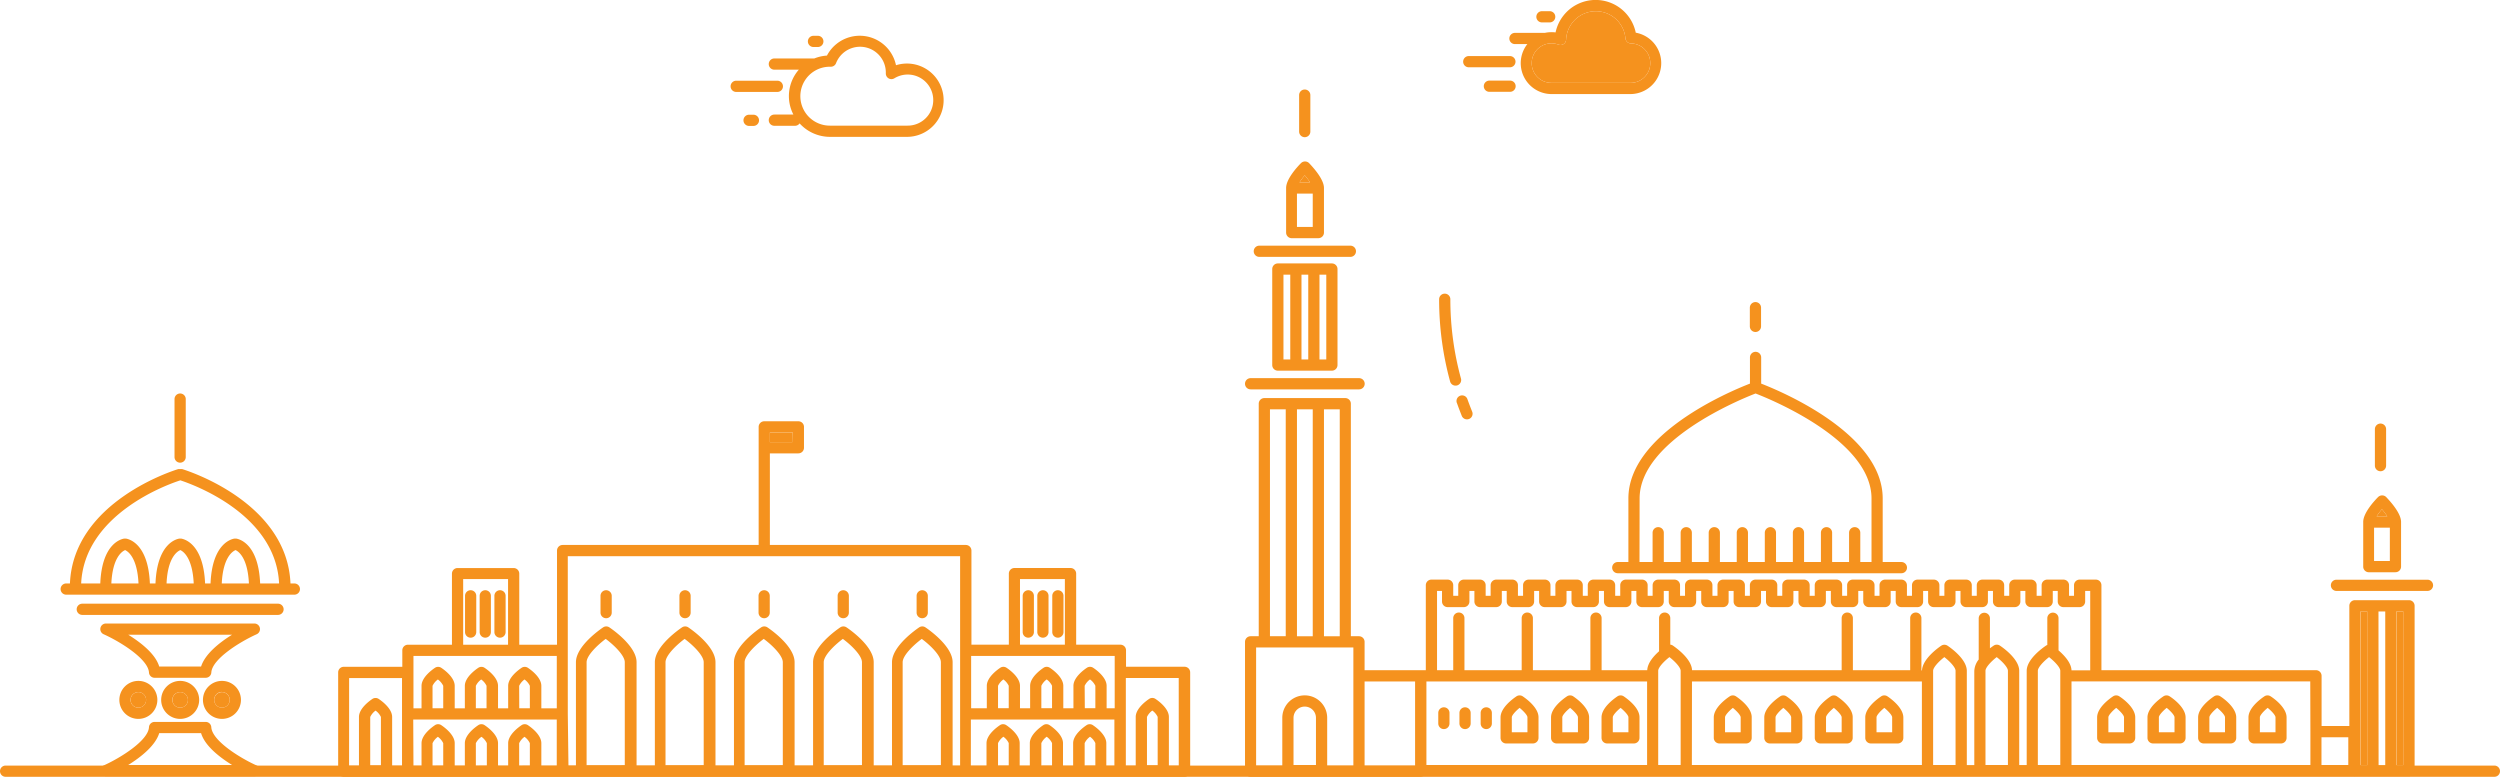 <svg id="Layer_1" data-name="Layer 1" xmlns="http://www.w3.org/2000/svg" viewBox="0 0 668.39 207.68"><defs><style>.cls-1{fill:#f5921e;}</style></defs><title>Muscat</title><rect class="cls-1" x="631.11" y="163.47" width="1.82" height="41.09"/><rect class="cls-1" x="640.74" y="163.47" width="1.82" height="41.09"/><rect class="cls-1" x="205.81" y="115.63" width="6.12" height="2.58"/><path class="cls-1" d="M731.06,525.69H65.67a1.5,1.5,0,0,1,0-3H731.06a1.5,1.5,0,0,1,0,3Z" transform="translate(-64.17 -318.01)"/><path class="cls-1" d="M453.32,421.11a1.55,1.55,0,0,0,.4-.05,1.5,1.5,0,0,0,1.05-1.84,80.3,80.3,0,0,1-2.84-21.2,1.5,1.5,0,0,0-3,0,83.34,83.34,0,0,0,2.94,22A1.5,1.5,0,0,0,453.32,421.11Z" transform="translate(-64.17 -318.01)"/><path class="cls-1" d="M453.67,425.71c.4,1.14.84,2.29,1.29,3.42a1.5,1.5,0,1,0,2.78-1.12c-.44-1.09-.86-2.19-1.25-3.29a1.5,1.5,0,0,0-2.83,1Z" transform="translate(-64.17 -318.01)"/><path class="cls-1" d="M456.85,336h11a1.5,1.5,0,0,0,0-3h-11a1.5,1.5,0,0,0,0,3Z" transform="translate(-64.17 -318.01)"/><path class="cls-1" d="M467.89,339.56h-5.52a1.5,1.5,0,0,0,0,3h5.52a1.5,1.5,0,0,0,0-3Z" transform="translate(-64.17 -318.01)"/><path class="cls-1" d="M476.42,324h2.07a1.5,1.5,0,1,0,0-3h-2.07a1.5,1.5,0,0,0,0,3Z" transform="translate(-64.17 -318.01)"/><path class="cls-1" d="M469.25,329.8h3.26A8.26,8.26,0,0,0,479,343.16h21a8.27,8.27,0,0,0,1.5-16.41,10.95,10.95,0,0,0-21.44-.07,8.14,8.14,0,0,0-1.1-.07,8.28,8.28,0,0,0-1.76.19h-8a1.5,1.5,0,0,0,0,3Zm11.63.15a1.5,1.5,0,0,0,2-1.34,7.95,7.95,0,0,1,15.86-.36,1.5,1.5,0,0,0,1.45,1.37,5.27,5.27,0,0,1-.15,10.54H479a5.28,5.28,0,1,1,1.85-10.21Z" transform="translate(-64.17 -318.01)"/><path class="cls-1" d="M271.2,336.64h6.54a10.73,10.73,0,0,0-1.45,12H271.2a1.5,1.5,0,0,0,0,3h5.52a1.5,1.5,0,0,0,1.23-.64A11,11,0,0,0,286,354.6h20.72a9.8,9.8,0,1,0-3-19.15,9.9,9.9,0,0,0-18.46-2.58,11,11,0,0,0-3.38.77H271.2a1.5,1.5,0,0,0,0,3Zm14.89-.79h.16a1.49,1.49,0,0,0,1.44-.95A6.89,6.89,0,0,1,301,337.46v.15a1.5,1.5,0,0,0,2.26,1.35,6.83,6.83,0,1,1,3.52,12.64H286a7.87,7.87,0,1,1,.05-15.75Z" transform="translate(-64.17 -318.01)"/><path class="cls-1" d="M261,342.59h11a1.5,1.5,0,1,0,0-3H261a1.5,1.5,0,0,0,0,3Z" transform="translate(-64.17 -318.01)"/><path class="cls-1" d="M264.44,348.68a1.5,1.5,0,0,0,0,3h1.16a1.5,1.5,0,0,0,0-3Z" transform="translate(-64.17 -318.01)"/><path class="cls-1" d="M281.66,330.58h1.16a1.5,1.5,0,0,0,0-3h-1.16a1.5,1.5,0,0,0,0,3Z" transform="translate(-64.17 -318.01)"/><path class="cls-1" d="M471.28,504.18a1.5,1.5,0,0,0-1.67,0c-1,.67-4.26,3.05-4.26,5.63v5.47a1.5,1.5,0,0,0,1.5,1.5H474a1.5,1.5,0,0,0,1.5-1.5v-5.47C475.53,507.23,472.27,504.85,471.28,504.18Zm1.26,9.6h-4.18v-4c0-.49.94-1.59,2.09-2.52,1.09.89,2.09,2,2.09,2.52Z" transform="translate(-64.17 -318.01)"/><path class="cls-1" d="M484.78,504.18a1.5,1.5,0,0,0-1.67,0c-1,.67-4.26,3.05-4.26,5.63v5.47a1.5,1.5,0,0,0,1.5,1.5h7.18a1.5,1.5,0,0,0,1.5-1.5v-5.47C489,507.23,485.77,504.85,484.78,504.18Zm1.26,9.6h-4.18v-4c0-.49.94-1.59,2.09-2.52,1.09.89,2.09,2,2.09,2.52Z" transform="translate(-64.17 -318.01)"/><path class="cls-1" d="M498.28,504.18a1.5,1.5,0,0,0-1.67,0c-1,.67-4.26,3.05-4.26,5.63v5.47a1.5,1.5,0,0,0,1.5,1.5H501a1.5,1.5,0,0,0,1.5-1.5v-5.47C502.53,507.23,499.27,504.85,498.28,504.18Zm1.26,9.6h-4.18v-4c0-.49.94-1.59,2.09-2.52,1.09.89,2.09,2,2.09,2.52Z" transform="translate(-64.17 -318.01)"/><path class="cls-1" d="M528.29,504.18a1.5,1.5,0,0,0-1.67,0c-1,.67-4.26,3.05-4.26,5.63v5.47a1.5,1.5,0,0,0,1.5,1.5H531a1.5,1.5,0,0,0,1.5-1.5v-5.47C532.55,507.23,529.29,504.85,528.29,504.18Zm1.26,9.6h-4.18v-4c0-.49.94-1.59,2.09-2.52,1.09.89,2.09,2,2.09,2.52Z" transform="translate(-64.17 -318.01)"/><path class="cls-1" d="M541.79,504.18a1.5,1.5,0,0,0-1.67,0c-1,.67-4.26,3.05-4.26,5.63v5.47a1.5,1.5,0,0,0,1.5,1.5h7.18a1.5,1.5,0,0,0,1.5-1.5v-5.47C546,507.23,542.79,504.85,541.79,504.18Zm1.26,9.6h-4.18v-4c0-.49.94-1.59,2.09-2.52,1.09.89,2.09,2,2.09,2.52Z" transform="translate(-64.17 -318.01)"/><path class="cls-1" d="M555.29,504.18a1.5,1.5,0,0,0-1.67,0c-1,.67-4.26,3.05-4.26,5.63v5.47a1.5,1.5,0,0,0,1.5,1.5H558a1.5,1.5,0,0,0,1.5-1.5v-5.47C559.55,507.23,556.29,504.85,555.29,504.18Zm1.26,9.6h-4.18v-4c0-.49.94-1.59,2.09-2.52,1.09.89,2.09,2,2.09,2.52Z" transform="translate(-64.17 -318.01)"/><path class="cls-1" d="M568.79,504.18a1.5,1.5,0,0,0-1.67,0c-1,.67-4.26,3.05-4.26,5.63v5.47a1.5,1.5,0,0,0,1.5,1.5h7.18a1.5,1.5,0,0,0,1.5-1.5v-5.47C573,507.23,569.79,504.85,568.79,504.18Zm1.26,9.6h-4.18v-4c0-.49.94-1.59,2.09-2.52,1.09.89,2.09,2,2.09,2.52Z" transform="translate(-64.17 -318.01)"/><path class="cls-1" d="M626.36,516.78h7.18a1.5,1.5,0,0,0,1.5-1.5v-5.47c0-2.58-3.26-5-4.26-5.63a1.5,1.5,0,0,0-1.67,0c-1,.67-4.26,3.05-4.26,5.63v5.47A1.5,1.5,0,0,0,626.36,516.78Zm1.5-7c0-.49.94-1.59,2.09-2.52,1.09.89,2.09,2,2.09,2.52v4h-4.18Z" transform="translate(-64.17 -318.01)"/><path class="cls-1" d="M639.86,516.78H647a1.5,1.5,0,0,0,1.5-1.5v-5.47c0-2.58-3.26-5-4.26-5.63a1.5,1.5,0,0,0-1.67,0c-1,.67-4.26,3.05-4.26,5.63v5.47A1.5,1.5,0,0,0,639.86,516.78Zm1.5-7c0-.49.94-1.59,2.09-2.52,1.09.89,2.09,2,2.09,2.52v4h-4.18Z" transform="translate(-64.17 -318.01)"/><path class="cls-1" d="M653.36,516.78h7.18a1.5,1.5,0,0,0,1.5-1.5v-5.47c0-2.58-3.26-5-4.26-5.63a1.5,1.5,0,0,0-1.67,0c-1,.67-4.26,3.05-4.26,5.63v5.47A1.5,1.5,0,0,0,653.36,516.78Zm1.5-7c0-.49.94-1.59,2.09-2.52,1.09.89,2.09,2,2.09,2.52v4h-4.18Z" transform="translate(-64.17 -318.01)"/><path class="cls-1" d="M666.86,516.78H674a1.5,1.5,0,0,0,1.5-1.5v-5.47c0-2.58-3.26-5-4.26-5.63a1.5,1.5,0,0,0-1.67,0c-1,.67-4.26,3.05-4.26,5.63v5.47A1.5,1.5,0,0,0,666.86,516.78Zm1.5-7c0-.49.94-1.59,2.09-2.52,1.09.89,2.09,2,2.09,2.52v4h-4.18Z" transform="translate(-64.17 -318.01)"/><path class="cls-1" d="M415.44,388.44h-9.63a1.5,1.5,0,0,0-1.5,1.5v25.67a1.5,1.5,0,0,0,1.5,1.5h14.45a1.5,1.5,0,0,0,1.5-1.5V389.94a1.5,1.5,0,0,0-1.5-1.5Zm-8.13,3h1.82v22.67h-1.82Zm4.82,0h1.81v22.67h-1.81Zm6.63,22.67h-1.82V391.44h1.82Z" transform="translate(-64.17 -318.01)"/><path class="cls-1" d="M398.53,422.11h29a1.5,1.5,0,0,0,0-3h-29a1.5,1.5,0,0,0,0,3Z" transform="translate(-64.17 -318.01)"/><path class="cls-1" d="M400.86,386.69H425.2a1.5,1.5,0,0,0,0-3H400.86a1.5,1.5,0,0,0,0,3Z" transform="translate(-64.17 -318.01)"/><path class="cls-1" d="M409.42,381.69h7.22a1.5,1.5,0,0,0,1.5-1.5V368.27c0-2.43-3.1-5.72-4-6.67a1.54,1.54,0,0,0-2.12,0c-1,1-4,4.25-4,6.67v11.92A1.5,1.5,0,0,0,409.42,381.69Zm5.72-3h-4.22v-8.92h4.22ZM413,364.88a18.61,18.61,0,0,1,1.43,1.9H411.6A17.77,17.77,0,0,1,413,364.88Z" transform="translate(-64.17 -318.01)"/><path class="cls-1" d="M413,354.69a1.5,1.5,0,0,0,1.5-1.5v-9.75a1.5,1.5,0,0,0-3,0v9.75A1.5,1.5,0,0,0,413,354.69Z" transform="translate(-64.17 -318.01)"/><path class="cls-1" d="M708.23,478.47H693.78a1.5,1.5,0,0,0-1.5,1.5v32.14h-7.42V498.69a1.5,1.5,0,0,0-1.5-1.5H626V474.47a1.5,1.5,0,0,0-1.5-1.5h-4.33a1.5,1.5,0,0,0-1.5,1.5v2.83h-1.33v-2.83a1.5,1.5,0,0,0-1.5-1.5h-4.33a1.5,1.5,0,0,0-1.5,1.5v2.83h-1.33v-2.83a1.5,1.5,0,0,0-1.5-1.5h-4.33a1.5,1.5,0,0,0-1.5,1.5v2.83H600v-2.83a1.5,1.5,0,0,0-1.5-1.5h-4.33a1.5,1.5,0,0,0-1.5,1.5v2.83h-1.33v-2.83a1.5,1.5,0,0,0-1.5-1.5h-4.33a1.5,1.5,0,0,0-1.5,1.5v2.83h-1.33v-2.83a1.5,1.5,0,0,0-1.5-1.5h-4.33a1.5,1.5,0,0,0-1.5,1.5v2.83H574v-2.83a1.5,1.5,0,0,0-1.5-1.5h-4.33a1.5,1.5,0,0,0-1.5,1.5v2.83h-1.33v-2.83a1.5,1.5,0,0,0-1.5-1.5h-4.33a1.5,1.5,0,0,0-1.5,1.5v2.83h-1.33v-2.83a1.5,1.5,0,0,0-1.5-1.5h-4.33a1.5,1.5,0,0,0-1.5,1.5v2.83H548v-2.83a1.5,1.5,0,0,0-1.5-1.5h-4.33a1.5,1.5,0,0,0-1.5,1.5v2.83h-1.33v-2.83a1.5,1.5,0,0,0-1.5-1.5h-4.33a1.5,1.5,0,0,0-1.5,1.5v2.83h-1.33v-2.83a1.5,1.5,0,0,0-1.5-1.5h-4.33a1.5,1.5,0,0,0-1.5,1.5v2.83H522v-2.83a1.5,1.5,0,0,0-1.5-1.5h-4.33a1.5,1.5,0,0,0-1.5,1.5v2.83h-1.33v-2.83a1.5,1.5,0,0,0-1.5-1.5h-4.33a1.5,1.5,0,0,0-1.5,1.5v2.83h-1.33v-2.83a1.5,1.5,0,0,0-1.5-1.5h-4.33a1.5,1.5,0,0,0-1.5,1.5v2.83H496v-2.83a1.5,1.5,0,0,0-1.5-1.5h-4.33a1.5,1.5,0,0,0-1.5,1.5v2.83h-1.33v-2.83a1.5,1.5,0,0,0-1.5-1.5h-4.33a1.5,1.5,0,0,0-1.5,1.5v2.83H478.7v-2.83a1.5,1.5,0,0,0-1.5-1.5h-4.33a1.5,1.5,0,0,0-1.5,1.5v2.83H470v-2.83a1.5,1.5,0,0,0-1.5-1.5H464.2a1.5,1.5,0,0,0-1.5,1.5v2.83h-1.33v-2.83a1.5,1.5,0,0,0-1.5-1.5h-4.33a1.5,1.5,0,0,0-1.5,1.5v2.83H452.7v-2.83a1.5,1.5,0,0,0-1.5-1.5h-4.33a1.5,1.5,0,0,0-1.5,1.5v22.72H429v-7.58a1.5,1.5,0,0,0-1.5-1.5h-2.17V425.94a1.5,1.5,0,0,0-1.5-1.5H402.2a1.5,1.5,0,0,0-1.5,1.5v62.17h-2.17a1.5,1.5,0,0,0-1.5,1.5v34.58a1.5,1.5,0,0,0,1.5,1.5H444a1.48,1.48,0,0,0,.65-.15H693.49a1.57,1.57,0,0,0,.29,0h14.45a1.5,1.5,0,0,0,1.5-1.5V480A1.5,1.5,0,0,0,708.23,478.47Zm-26.36,35.14v8.92H618V500.19h63.83Zm-233.5-34.8V476h1.33v2.83a1.5,1.5,0,0,0,1.5,1.5h4.33a1.5,1.5,0,0,0,1.5-1.5V476h1.33v2.83a1.5,1.5,0,0,0,1.5,1.5h4.33a1.5,1.5,0,0,0,1.5-1.5V476H467v2.83a1.5,1.5,0,0,0,1.5,1.5h4.33a1.5,1.5,0,0,0,1.5-1.5V476h1.33v2.83a1.5,1.5,0,0,0,1.5,1.5h4.33a1.5,1.5,0,0,0,1.5-1.5V476h1.33v2.83a1.5,1.5,0,0,0,1.5,1.5h4.33a1.5,1.5,0,0,0,1.5-1.5V476H493v2.83a1.5,1.5,0,0,0,1.5,1.5h4.33a1.5,1.5,0,0,0,1.5-1.5V476h1.33v2.83a1.5,1.5,0,0,0,1.5,1.5h4.33a1.5,1.5,0,0,0,1.5-1.5V476h1.33v2.83a1.5,1.5,0,0,0,1.5,1.5h4.33a1.5,1.5,0,0,0,1.5-1.5V476H519v2.83a1.5,1.5,0,0,0,1.5,1.5h4.33a1.5,1.5,0,0,0,1.5-1.5V476h1.33v2.83a1.5,1.5,0,0,0,1.5,1.5h4.33a1.5,1.5,0,0,0,1.5-1.5V476h1.33v2.83a1.5,1.5,0,0,0,1.5,1.5h4.33a1.5,1.5,0,0,0,1.5-1.5V476H545v2.83a1.5,1.5,0,0,0,1.5,1.5h4.33a1.5,1.5,0,0,0,1.5-1.5V476h1.33v2.83a1.5,1.5,0,0,0,1.5,1.5h4.33a1.5,1.5,0,0,0,1.5-1.5V476h1.33v2.83a1.5,1.5,0,0,0,1.5,1.5h4.33a1.5,1.5,0,0,0,1.5-1.5V476H571v2.83a1.5,1.5,0,0,0,1.5,1.5h4.33a1.5,1.5,0,0,0,1.5-1.5V476h1.33v2.83a1.5,1.5,0,0,0,1.5,1.5h4.33a1.5,1.5,0,0,0,1.5-1.5V476h1.33v2.83a1.5,1.5,0,0,0,1.5,1.5h4.33a1.5,1.5,0,0,0,1.5-1.5V476H597v2.83a1.5,1.5,0,0,0,1.5,1.5h4.33a1.5,1.5,0,0,0,1.5-1.5V476h1.33v2.83a1.5,1.5,0,0,0,1.5,1.5h4.33a1.5,1.5,0,0,0,1.5-1.5V476h1.33v2.83a1.5,1.5,0,0,0,1.5,1.5h4.33a1.5,1.5,0,0,0,1.5-1.5V476H623v21.22h-5c-.08-2.06-2-4.05-3.47-5.33v-8.59a1.5,1.5,0,0,0-3,0v7.15a1.45,1.45,0,0,0-.35.17c-.86.58-5.16,3.62-5.16,6.74v25.2h-2v-25.2c0-3.13-4.3-6.17-5.16-6.74a1.5,1.5,0,0,0-1.67,0c-.19.13-.54.38-1,.71v-8a1.5,1.5,0,0,0-3,0v11a5.37,5.37,0,0,0-1.18,3.05v25.2h-2v-25.2c0-3.13-4.3-6.17-5.16-6.74a1.5,1.5,0,0,0-1.67,0c-.85.57-5,3.53-5.15,6.6h-.16V483.27a1.5,1.5,0,1,0-3,0v13.92H559.55V483.27a1.5,1.5,0,0,0-3,0v13.92h-40c-.13-3.08-4.3-6-5.15-6.6a1.46,1.46,0,0,0-.67-.23v-7.09a1.5,1.5,0,0,0-3,0v8.86c-1.44,1.28-3.08,3.14-3.16,5.06H492.37V483.27a1.5,1.5,0,0,0-3,0v13.92H474V483.27a1.5,1.5,0,0,0-3,0v13.92H455.7V483.27a1.5,1.5,0,0,0-3,0v13.92h-4.33Zm68.16,21.39H578v22.34h-61.5Zm-71,0h59v22.34h-59Zm-23.17-12.08h-4.22V427.44h4.22Zm-7.22,0h-4.22V427.44h4.22ZM403.7,427.44h4.22v60.67H403.7ZM400,491.11h26v31.58h-7V509.92a6,6,0,0,0-12,0v12.76h-7Zm10,31.43V509.92a3,3,0,0,1,6,0v12.61Zm19-22.34h13.5v22.5H429Zm78.5-2.86c0-.85,1.43-2.43,3-3.65,1.57,1.22,3,2.79,3,3.65v25.2h-6Zm73.5,25.2v-25.2c0-.85,1.43-2.43,3-3.65,1.57,1.22,3,2.79,3,3.65v25.2Zm14,0v-25.2c0-.85,1.43-2.43,3-3.65,1.57,1.22,3,2.79,3,3.65v25.2Zm14,0v-25.2c0-.85,1.43-2.43,3-3.65l.11.09.07.06c1.49,1.2,2.82,2.68,2.82,3.5v25.2Zm83,0h-7.17v-7.42H692Zm3.25-41.06h1.82v41.09h-1.82Zm4.82,0h1.81v41.09H700.1Zm6.63,41.09h-1.82V481.47h1.82Z" transform="translate(-64.17 -318.01)"/><path class="cls-1" d="M713.17,473H688.84a1.5,1.5,0,0,0,0,3h24.33a1.5,1.5,0,0,0,0-3Z" transform="translate(-64.17 -318.01)"/><path class="cls-1" d="M697.39,471h7.22a1.5,1.5,0,0,0,1.5-1.5V457.55c0-2.43-3.1-5.72-4-6.67a1.54,1.54,0,0,0-2.12,0c-1,1-4,4.25-4,6.67v11.92A1.5,1.5,0,0,0,697.39,471Zm5.72-3h-4.22v-8.92h4.22ZM701,454.16a18.77,18.77,0,0,1,1.43,1.9h-2.86A17.76,17.76,0,0,1,701,454.16Z" transform="translate(-64.17 -318.01)"/><path class="cls-1" d="M700.61,444a1.5,1.5,0,0,0,1.5-1.5v-9.75a1.5,1.5,0,0,0-3,0v9.75A1.5,1.5,0,0,0,700.61,444Z" transform="translate(-64.17 -318.01)"/><path class="cls-1" d="M450.2,507.11a1.5,1.5,0,0,0-1.5,1.5v2.83a1.5,1.5,0,1,0,3,0v-2.83A1.5,1.5,0,0,0,450.2,507.11Z" transform="translate(-64.17 -318.01)"/><path class="cls-1" d="M455.86,507.11a1.5,1.5,0,0,0-1.5,1.5v2.83a1.5,1.5,0,1,0,3,0v-2.83A1.5,1.5,0,0,0,455.86,507.11Z" transform="translate(-64.17 -318.01)"/><path class="cls-1" d="M461.53,507.11a1.5,1.5,0,0,0-1.5,1.5v2.83a1.5,1.5,0,1,0,3,0v-2.83A1.5,1.5,0,0,0,461.53,507.11Z" transform="translate(-64.17 -318.01)"/><path class="cls-1" d="M496.69,471.27h75.83a1.5,1.5,0,1,0,0-3h-5v-17c0-17.18-26.86-28.52-32.49-30.7v-7a1.5,1.5,0,1,0-3,0v7c-5.65,2.19-32.5,13.53-32.5,30.7v17h-2.84a1.5,1.5,0,0,0,0,3Zm5.84-20c0-15.52,27-26.51,31-28.06,4,1.55,31,12.54,31,28.06v17h-3v-7.83a1.5,1.5,0,0,0-3,0v7.83H554v-7.83a1.5,1.5,0,0,0-3,0v7.83h-4.5v-7.83a1.5,1.5,0,0,0-3,0v7.83H539v-7.83a1.5,1.5,0,0,0-3,0v7.83h-4.5v-7.83a1.5,1.5,0,0,0-3,0v7.83H524v-7.83a1.5,1.5,0,0,0-3,0v7.83h-4.5v-7.83a1.5,1.5,0,0,0-3,0v7.83H509v-7.83a1.5,1.5,0,0,0-3,0v7.83h-3.5Z" transform="translate(-64.17 -318.01)"/><path class="cls-1" d="M532,400.27v5a1.5,1.5,0,0,0,3,0v-5a1.5,1.5,0,0,0-3,0Z" transform="translate(-64.17 -318.01)"/><path class="cls-1" d="M226.22,483.3a1.5,1.5,0,0,0,1.5-1.5v-4.49a1.5,1.5,0,1,0-3,0v4.49A1.5,1.5,0,0,0,226.22,483.3Z" transform="translate(-64.17 -318.01)"/><path class="cls-1" d="M247.32,483.3a1.5,1.5,0,0,0,1.5-1.5v-4.49a1.5,1.5,0,0,0-3,0v4.49A1.5,1.5,0,0,0,247.32,483.3Z" transform="translate(-64.17 -318.01)"/><path class="cls-1" d="M268.47,483.3a1.5,1.5,0,0,0,1.5-1.5v-4.49a1.5,1.5,0,1,0-3,0v4.49A1.5,1.5,0,0,0,268.47,483.3Z" transform="translate(-64.17 -318.01)"/><path class="cls-1" d="M190,475.81a1.5,1.5,0,0,0-1.5,1.5V487a1.5,1.5,0,1,0,3,0v-9.68A1.5,1.5,0,0,0,190,475.81Z" transform="translate(-64.17 -318.01)"/><path class="cls-1" d="M193.91,475.81a1.5,1.5,0,0,0-1.5,1.5V487a1.5,1.5,0,1,0,3,0v-9.68A1.5,1.5,0,0,0,193.91,475.81Z" transform="translate(-64.17 -318.01)"/><path class="cls-1" d="M197.85,475.81a1.5,1.5,0,0,0-1.5,1.5V487a1.5,1.5,0,1,0,3,0v-9.68A1.5,1.5,0,0,0,197.85,475.81Z" transform="translate(-64.17 -318.01)"/><path class="cls-1" d="M380.87,496.27H365.22v-4.4a1.5,1.5,0,0,0-1.5-1.5H351.89v-19a1.5,1.5,0,0,0-1.5-1.5h-15a1.5,1.5,0,0,0-1.5,1.5v19h-10V465.21a1.5,1.5,0,0,0-1.5-1.5H270V439.22h7.62a1.5,1.5,0,0,0,1.5-1.5v-5.58a1.5,1.5,0,0,0-1.5-1.5h-9.12a1.5,1.5,0,0,0-1.5,1.5v31.57H214.59a1.5,1.5,0,0,0-1.5,1.5v25.17H203v-19a1.5,1.5,0,0,0-1.5-1.5h-15a1.5,1.5,0,0,0-1.5,1.5v19H173.23a1.5,1.5,0,0,0-1.5,1.5v4.4H156.08a1.5,1.5,0,0,0-1.5,1.5v26.41a1.5,1.5,0,0,0,1.5,1.5H380.87a1.5,1.5,0,0,0,1.5-1.5V497.77A1.5,1.5,0,0,0,380.87,496.27Zm-44-23.45h12v17.55h-12Zm-1.5,20.55h26.82v14h-2.16v-6c0-2.25-2.75-4.27-3.6-4.83a1.5,1.5,0,0,0-1.67,0c-.84.56-3.6,2.58-3.6,4.83v6h-2.71v-6c0-2.25-2.75-4.27-3.6-4.83a1.5,1.5,0,0,0-1.67,0c-.84.56-3.6,2.58-3.6,4.83v6h-2.71v-6c0-2.25-2.75-4.27-3.6-4.83a1.5,1.5,0,0,0-1.67,0c-.84.56-3.6,2.58-3.6,4.83v6h-4.19v-14Zm18.79,8a4.46,4.46,0,0,1,1.43-1.71,4.49,4.49,0,0,1,1.43,1.7v6H354.2Zm-11.58,0a4.46,4.46,0,0,1,1.43-1.71,4.47,4.47,0,0,1,1.43,1.7v6h-2.86Zm-11.58,0a4.46,4.46,0,0,1,1.43-1.71,4.49,4.49,0,0,1,1.43,1.7v6H331Zm-55-65.15H270v-2.58h6.12Zm-88,36.61h12v17.55h-12Zm-13.34,20.55h38.37v14H208.9v-6c0-2.25-2.75-4.27-3.6-4.83a1.5,1.5,0,0,0-1.67,0c-.84.56-3.6,2.58-3.6,4.83v6h-2.71v-6c0-2.25-2.75-4.27-3.6-4.83a1.5,1.5,0,0,0-1.67,0c-.84.56-3.6,2.58-3.6,4.83v6h-2.71v-6c0-2.25-2.75-4.27-3.6-4.83a1.5,1.5,0,0,0-1.67,0c-.84.56-3.6,2.58-3.6,4.83v6h-2.16v-14Zm28.31,8a4.46,4.46,0,0,1,1.43-1.71,4.47,4.47,0,0,1,1.43,1.7v6H203Zm-11.58,0a4.47,4.47,0,0,1,1.43-1.71,4.47,4.47,0,0,1,1.43,1.7v6h-2.86Zm-11.58,0a4.46,4.46,0,0,1,1.43-1.71,4.47,4.47,0,0,1,1.43,1.7v6h-2.86Zm-22.3-2.09h14.14v23.41h-2.64v-13c0-2.25-2.75-4.27-3.6-4.83a1.5,1.5,0,0,0-1.67,0c-.84.56-3.6,2.58-3.6,4.83v13h-2.64Zm5.64,10.41a4.46,4.46,0,0,1,1.43-1.71,4.47,4.47,0,0,1,1.43,1.7v12.91h-2.86Zm11.5.69h38.37v12.32H208.9v-6c0-2.25-2.75-4.26-3.6-4.83a1.5,1.5,0,0,0-1.67,0c-.84.56-3.6,2.58-3.6,4.83v6h-2.71v-6c0-2.25-2.75-4.26-3.6-4.83a1.5,1.5,0,0,0-1.67,0c-.84.56-3.6,2.58-3.6,4.83v6h-2.71v-6c0-2.25-2.75-4.26-3.6-4.83a1.5,1.5,0,0,0-1.67,0c-.84.56-3.6,2.58-3.6,4.83v6h-2.16Zm5.16,12.32v-6a4.47,4.47,0,0,1,1.43-1.71,4.47,4.47,0,0,1,1.43,1.7v6Zm11.58,0v-6A4.47,4.47,0,0,1,192.9,515a4.47,4.47,0,0,1,1.43,1.7v6Zm11.58,0v-6a4.47,4.47,0,0,1,1.43-1.71,4.47,4.47,0,0,1,1.43,1.7v6Zm13-13.82V466.71H320.86v56h-2V495.06c0-4.33-6.53-8.82-7.27-9.32a1.5,1.5,0,0,0-1.67,0c-.74.5-7.27,5-7.27,9.32v27.62h-4.89V495.06c0-4.33-6.53-8.82-7.27-9.32a1.5,1.5,0,0,0-1.67,0c-.74.5-7.27,5-7.27,9.32v27.62h-4.94V495.06c0-4.33-6.53-8.82-7.27-9.32a1.5,1.5,0,0,0-1.67,0c-.74.5-7.27,5-7.27,9.32v27.62h-4.94V495.06c0-4.33-6.53-8.82-7.27-9.32a1.5,1.5,0,0,0-1.67,0c-.74.5-7.27,5-7.27,9.32v27.62h-4.89V495.06c0-4.33-6.53-8.82-7.27-9.32a1.5,1.5,0,0,0-1.67,0c-.74.5-7.27,5-7.27,9.32v27.62h-2Zm89.53,13.71V495.06c0-1.75,2.76-4.49,5.11-6.24,2.35,1.74,5.11,4.48,5.11,6.24v27.52Zm-21.1,0V495.06c0-1.75,2.76-4.49,5.11-6.24,2.35,1.74,5.11,4.48,5.11,6.24v27.52Zm-21.15,0V495.06c0-1.75,2.76-4.49,5.11-6.24,2.35,1.74,5.1,4.48,5.1,6.24v27.52Zm-21.15,0V495.06c0-1.75,2.76-4.49,5.11-6.24,2.35,1.75,5.1,4.49,5.1,6.24v27.52Zm-21.1,0V495.06c0-1.75,2.76-4.49,5.11-6.24,2.35,1.75,5.1,4.49,5.1,6.24v27.52Zm102.74-12.21h38.37v12.32h-2.16v-6c0-2.25-2.75-4.26-3.6-4.83a1.5,1.5,0,0,0-1.67,0c-.84.56-3.6,2.58-3.6,4.83v6h-2.71v-6c0-2.25-2.75-4.26-3.6-4.83a1.5,1.5,0,0,0-1.67,0c-.84.56-3.6,2.58-3.6,4.83v6h-2.71v-6c0-2.25-2.75-4.26-3.6-4.83a1.5,1.5,0,0,0-1.67,0c-.84.56-3.6,2.58-3.6,4.83v6h-4.19ZM331,522.69v-6a4.46,4.46,0,0,1,1.43-1.71,4.46,4.46,0,0,1,1.43,1.7v6Zm11.58,0v-6a4.46,4.46,0,0,1,1.43-1.71,4.46,4.46,0,0,1,1.43,1.7v6Zm11.58,0v-6a4.46,4.46,0,0,1,1.43-1.71,4.46,4.46,0,0,1,1.43,1.7v6Zm16.66-13a4.46,4.46,0,0,1,1.43-1.71,4.47,4.47,0,0,1,1.43,1.7v12.91h-2.86Zm8.5,13h-2.64v-13c0-2.25-2.75-4.27-3.6-4.83a1.5,1.5,0,0,0-1.67,0c-.84.56-3.6,2.58-3.6,4.83v13h-2.64V499.27h14.14Z" transform="translate(-64.17 -318.01)"/><path class="cls-1" d="M310.73,483.3a1.5,1.5,0,0,0,1.5-1.5v-4.49a1.5,1.5,0,0,0-3,0v4.49A1.5,1.5,0,0,0,310.73,483.3Z" transform="translate(-64.17 -318.01)"/><path class="cls-1" d="M289.62,483.3a1.5,1.5,0,0,0,1.5-1.5v-4.49a1.5,1.5,0,0,0-3,0v4.49A1.5,1.5,0,0,0,289.62,483.3Z" transform="translate(-64.17 -318.01)"/><path class="cls-1" d="M347,475.81a1.5,1.5,0,0,0-1.5,1.5V487a1.5,1.5,0,0,0,3,0v-9.68A1.5,1.5,0,0,0,347,475.81Z" transform="translate(-64.17 -318.01)"/><path class="cls-1" d="M343,475.81a1.5,1.5,0,0,0-1.5,1.5V487a1.5,1.5,0,0,0,3,0v-9.68A1.5,1.5,0,0,0,343,475.81Z" transform="translate(-64.17 -318.01)"/><path class="cls-1" d="M339.09,475.81a1.5,1.5,0,0,0-1.5,1.5V487a1.5,1.5,0,0,0,3,0v-9.68A1.5,1.5,0,0,0,339.09,475.81Z" transform="translate(-64.17 -318.01)"/><path class="cls-1" d="M142.83,474h-1c-.9-21.87-27.87-30.25-29-30.59h-.14l-.19,0h-.29l-.21,0h-.13c-1.16.35-28.1,8.73-29,30.59h-1a1.5,1.5,0,1,0,0,3h61a1.5,1.5,0,0,0,0-3Zm-30.5-27.59c3.31,1.08,25.59,9,26.46,27.59h-5.07c-.45-10.88-5.81-11.91-6.44-12h-.38c-.63.08-6,1.1-6.44,12H119c-.45-10.88-5.81-11.91-6.44-12h-.38c-.63.08-6,1.1-6.44,12h-1.5c-.45-10.88-5.81-11.91-6.44-12h-.38c-.63.08-6,1.1-6.44,12H85.87C86.74,455.46,109,447.52,112.33,446.45Zm14.77,18.65c.74.32,3.29,1.92,3.62,8.94h-7.26C123.79,467.06,126.33,465.43,127.11,465.1Zm-14.76,0c.74.32,3.29,1.92,3.62,8.94H108.7C109,467.06,111.57,465.43,112.35,465.1Zm-14.76,0c.74.32,3.29,1.92,3.62,8.94H93.94C94.27,467.06,96.81,465.43,97.58,465.1Z" transform="translate(-64.17 -318.01)"/><path class="cls-1" d="M138.5,479.41H86.17a1.5,1.5,0,0,0,0,3H138.5a1.5,1.5,0,1,0,0-3Z" transform="translate(-64.17 -318.01)"/><path class="cls-1" d="M117.42,505.13a5.08,5.08,0,1,0-5.08,5.08A5.09,5.09,0,0,0,117.42,505.13Zm-7.17,0a2.08,2.08,0,1,1,2.08,2.08A2.09,2.09,0,0,1,110.25,505.13Z" transform="translate(-64.17 -318.01)"/><path class="cls-1" d="M106.24,505.13a5.08,5.08,0,1,0-5.08,5.08A5.09,5.09,0,0,0,106.24,505.13Zm-7.17,0a2.08,2.08,0,1,1,2.08,2.08A2.09,2.09,0,0,1,99.07,505.13Z" transform="translate(-64.17 -318.01)"/><path class="cls-1" d="M112.33,441.71a1.5,1.5,0,0,0,1.5-1.5v-15.5a1.5,1.5,0,0,0-3,0v15.5A1.5,1.5,0,0,0,112.33,441.71Z" transform="translate(-64.17 -318.01)"/><path class="cls-1" d="M132.17,484.71H92.5a1.5,1.5,0,0,0-.62,2.87c4.58,2.06,11.91,6.66,12.12,10.23a1.5,1.5,0,0,0,1.5,1.41h13.67a1.5,1.5,0,0,0,1.5-1.41c.2-3.57,7.54-8.17,12.12-10.23a1.5,1.5,0,0,0-.62-2.87Zm-14.24,11.51H106.74c-1-3.38-4.91-6.42-8.28-8.51h27.75C122.84,489.8,119,492.84,117.93,496.22Z" transform="translate(-64.17 -318.01)"/><path class="cls-1" d="M123.51,510.21a5.08,5.08,0,1,0-5.08-5.08A5.09,5.09,0,0,0,123.51,510.21Zm0-7.17a2.08,2.08,0,1,1-2.08,2.08A2.09,2.09,0,0,1,123.51,503Z" transform="translate(-64.17 -318.01)"/><path class="cls-1" d="M132.78,522.66c-4.58-2.06-11.91-6.66-12.12-10.23a1.5,1.5,0,0,0-1.5-1.41H105.5a1.5,1.5,0,0,0-1.5,1.41c-.2,3.57-7.54,8.17-12.12,10.23a1.5,1.5,0,0,0,.62,2.87h39.66a1.5,1.5,0,0,0,.62-2.87Zm-20.45-.13H98.46c3.37-2.1,7.24-5.14,8.28-8.51h11.19c1,3.38,4.91,6.42,8.28,8.51Z" transform="translate(-64.17 -318.01)"/><circle class="cls-1" cx="36.99" cy="187.12" r="2.08"/><circle class="cls-1" cx="48.17" cy="187.12" r="2.08"/><circle class="cls-1" cx="59.34" cy="187.12" r="2.08"/><path class="cls-1" d="M480.88,329.95a1.5,1.5,0,0,0,2-1.34,7.95,7.95,0,0,1,15.86-.36,1.5,1.5,0,0,0,1.45,1.37,5.27,5.27,0,0,1-.15,10.54H479a5.28,5.28,0,1,1,1.85-10.21Z" transform="translate(-64.17 -318.01)"/><path class="cls-1" d="M413,364.88a18.61,18.61,0,0,1,1.43,1.9H411.6A17.77,17.77,0,0,1,413,364.88Z" transform="translate(-64.17 -318.01)"/><path class="cls-1" d="M701,454.16a18.77,18.77,0,0,1,1.43,1.9h-2.86A17.76,17.76,0,0,1,701,454.16Z" transform="translate(-64.17 -318.01)"/></svg>